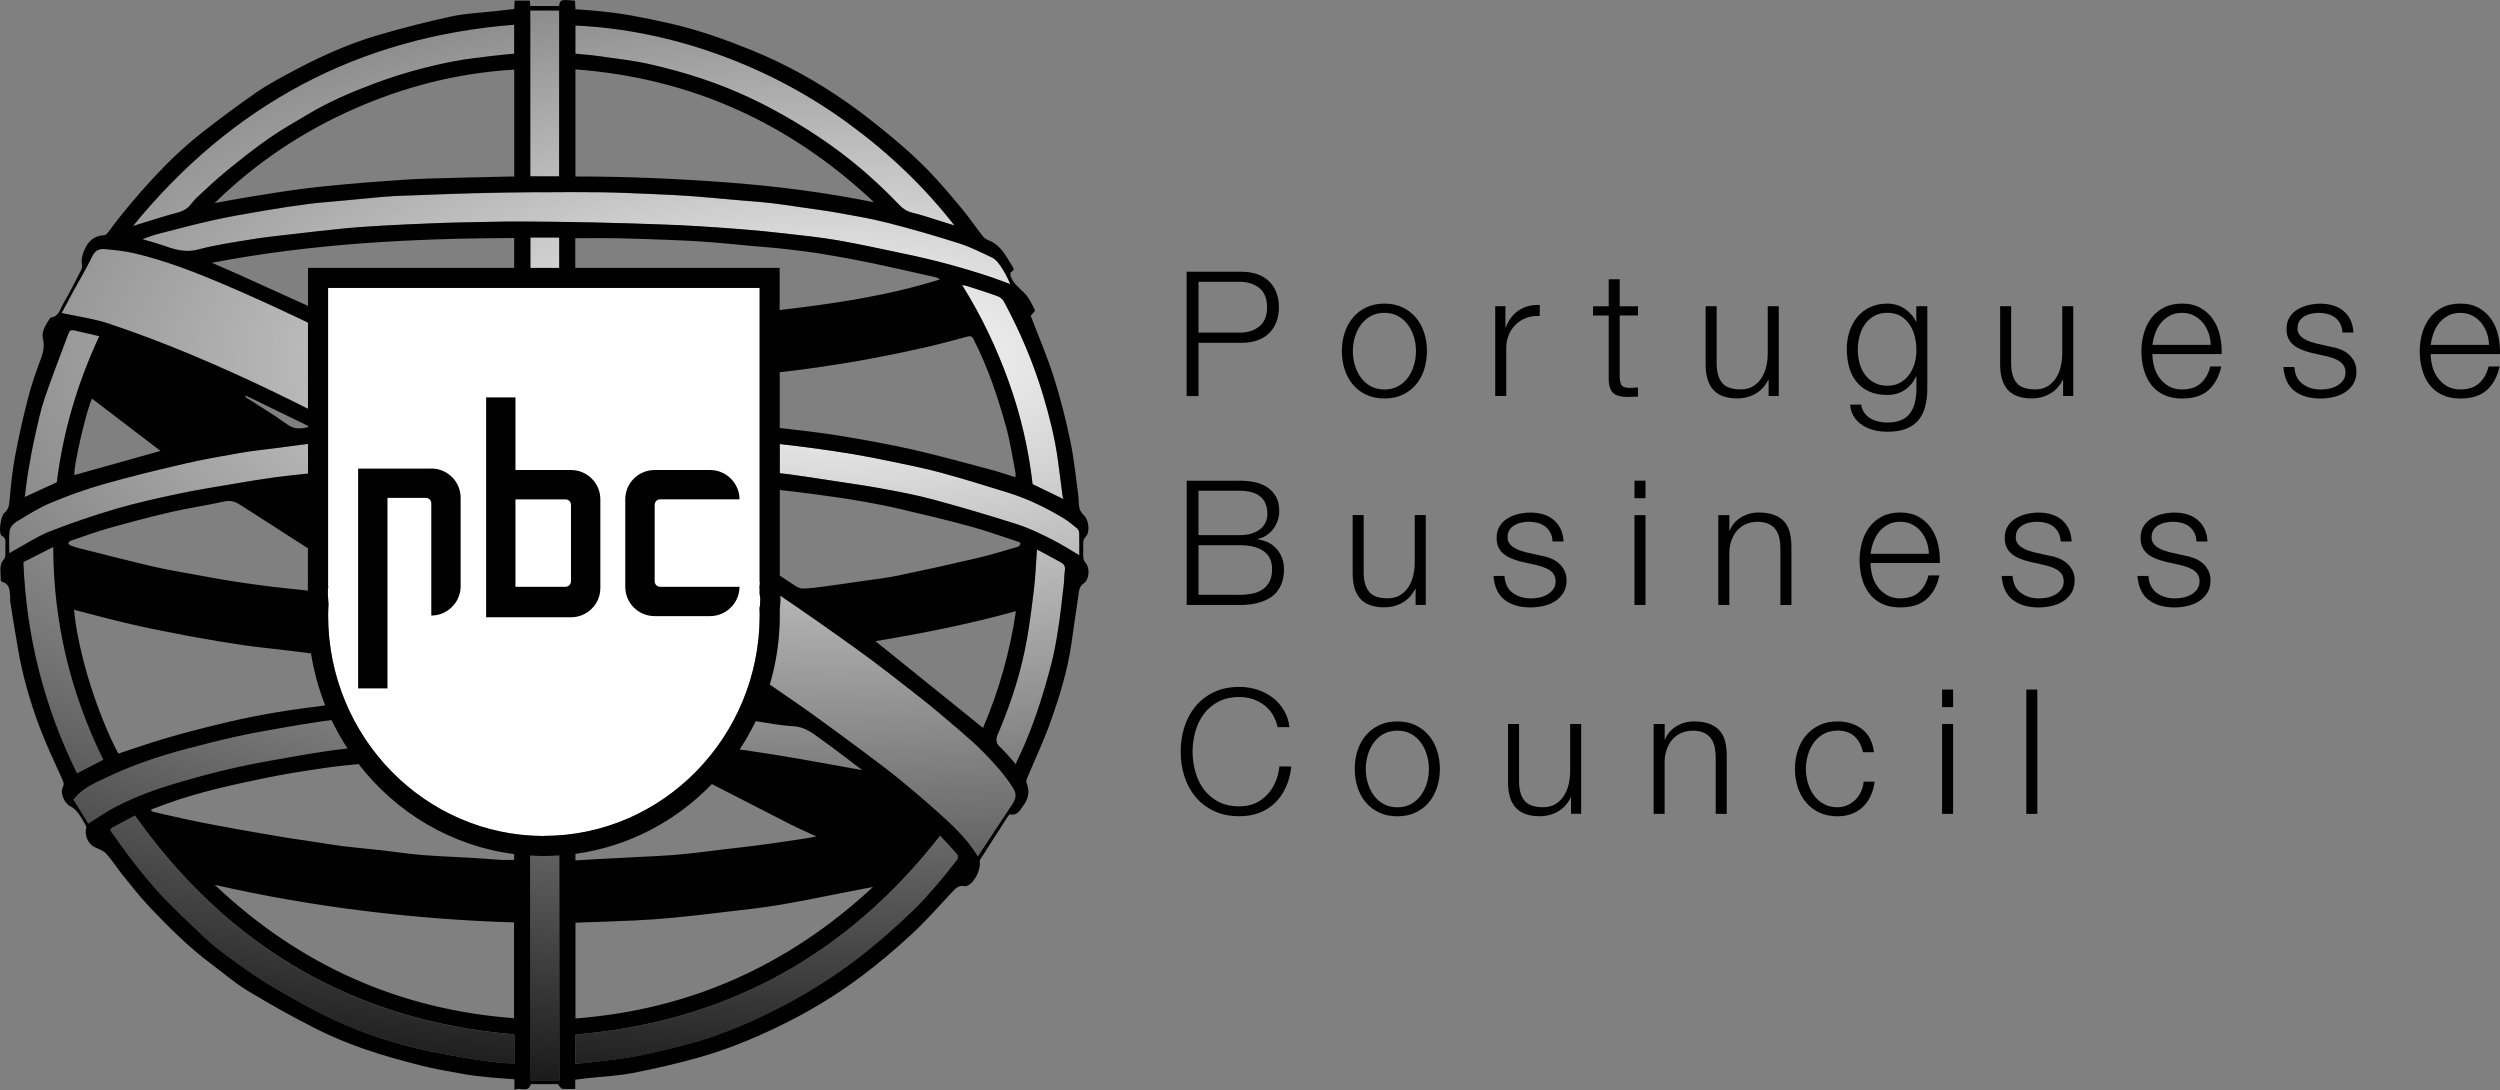 <?xml version="1.0" encoding="UTF-8"?>
<svg xmlns="http://www.w3.org/2000/svg" width="250" height="109" viewBox="0 0 250 109" fill="none">
  <rect x="0" y="0" width="250" height="109" fill="#808080" stroke="none"/>
  <path d="M124.194 27.176C124.752 27.176 125.26 27.256 125.712 27.412C126.164 27.567 126.556 27.803 126.883 28.109C127.21 28.415 127.461 28.791 127.632 29.233C127.808 29.674 127.893 30.171 127.893 30.728C127.893 31.285 127.808 31.786 127.632 32.223C127.456 32.664 127.21 33.041 126.883 33.347C126.556 33.653 126.169 33.889 125.712 34.044C125.26 34.2 124.752 34.28 124.194 34.28H119.852V39.608H118.666V27.176H124.194ZM123.933 33.266C124.757 33.266 125.425 33.056 125.938 32.639C126.451 32.223 126.707 31.586 126.707 30.723C126.707 29.86 126.451 29.228 125.938 28.806C125.425 28.39 124.757 28.179 123.933 28.179H119.852V33.261H123.933V33.266Z" fill="#010101"></path>
  <path d="M140.266 30.743C140.793 30.999 141.241 31.34 141.597 31.771C141.959 32.203 142.231 32.705 142.416 33.276C142.602 33.848 142.693 34.465 142.693 35.113C142.693 35.76 142.597 36.377 142.416 36.949C142.231 37.526 141.959 38.027 141.597 38.454C141.236 38.885 140.793 39.221 140.266 39.472C139.738 39.723 139.13 39.848 138.441 39.848C137.753 39.848 137.15 39.723 136.617 39.472C136.089 39.221 135.642 38.885 135.285 38.454C134.924 38.022 134.652 37.521 134.466 36.949C134.28 36.377 134.185 35.76 134.185 35.113C134.185 34.465 134.28 33.848 134.466 33.276C134.652 32.7 134.924 32.198 135.285 31.771C135.647 31.34 136.089 30.999 136.617 30.743C137.145 30.487 137.753 30.362 138.441 30.362C139.13 30.362 139.733 30.487 140.266 30.743ZM137.064 31.616C136.667 31.837 136.341 32.128 136.079 32.489C135.818 32.85 135.622 33.256 135.486 33.718C135.351 34.174 135.285 34.641 135.285 35.118C135.285 35.594 135.351 36.061 135.486 36.517C135.622 36.974 135.818 37.385 136.079 37.746C136.341 38.108 136.667 38.399 137.064 38.619C137.461 38.84 137.919 38.95 138.441 38.95C138.964 38.95 139.426 38.84 139.818 38.619C140.215 38.399 140.542 38.108 140.803 37.746C141.065 37.385 141.261 36.979 141.396 36.517C141.532 36.056 141.597 35.594 141.597 35.118C141.597 34.641 141.532 34.174 141.396 33.718C141.261 33.261 141.065 32.85 140.803 32.489C140.542 32.128 140.215 31.842 139.818 31.616C139.421 31.395 138.964 31.285 138.441 31.285C137.919 31.285 137.456 31.395 137.064 31.616Z" fill="#010101"></path>
  <path d="M150.543 30.622V32.73H150.578C150.859 31.997 151.291 31.435 151.874 31.039C152.457 30.643 153.161 30.462 153.975 30.497V31.596C153.472 31.571 153.02 31.641 152.613 31.797C152.206 31.952 151.854 32.178 151.558 32.469C151.261 32.76 151.03 33.106 150.869 33.502C150.708 33.904 150.623 34.34 150.623 34.817V39.603H149.522V30.617H150.533L150.543 30.622Z" fill="#010101"></path>
  <path d="M163.8 30.622V31.546H161.97V37.606C161.97 37.967 162.021 38.248 162.116 38.449C162.217 38.654 162.463 38.765 162.855 38.79C163.167 38.79 163.483 38.77 163.795 38.74V39.663C163.634 39.663 163.468 39.668 163.307 39.678C163.146 39.688 162.981 39.698 162.82 39.698C162.086 39.698 161.573 39.557 161.287 39.272C160.996 38.986 160.855 38.464 160.87 37.696V31.551H159.302V30.628H160.87V27.928H161.97V30.628H163.8V30.622Z" fill="#010101"></path>
  <path d="M176.861 39.603V37.982H176.826C176.534 38.584 176.112 39.046 175.559 39.367C175.006 39.688 174.393 39.843 173.72 39.843C173.152 39.843 172.665 39.763 172.263 39.608C171.861 39.452 171.534 39.226 171.288 38.935C171.041 38.644 170.855 38.293 170.74 37.872C170.624 37.45 170.564 36.979 170.564 36.447V30.617H171.665V36.467C171.69 37.28 171.876 37.897 172.232 38.313C172.589 38.73 173.202 38.94 174.072 38.94C174.549 38.94 174.956 38.84 175.293 38.634C175.63 38.434 175.911 38.163 176.132 37.827C176.353 37.49 176.514 37.104 176.62 36.668C176.725 36.231 176.775 35.79 176.775 35.333V30.617H177.876V39.603H176.861Z" fill="#010101"></path>
  <path d="M192.525 40.666C192.379 41.198 192.148 41.654 191.837 42.026C191.525 42.397 191.113 42.683 190.605 42.879C190.098 43.074 189.48 43.175 188.746 43.175C188.294 43.175 187.851 43.124 187.419 43.019C186.987 42.914 186.605 42.753 186.258 42.532C185.917 42.312 185.63 42.031 185.404 41.69C185.178 41.349 185.047 40.937 185.012 40.461H186.113C186.173 40.797 186.284 41.078 186.454 41.303C186.62 41.529 186.826 41.715 187.062 41.85C187.299 41.991 187.565 42.091 187.856 42.156C188.148 42.221 188.444 42.252 188.746 42.252C189.771 42.252 190.505 41.961 190.962 41.379C191.414 40.797 191.641 39.964 191.641 38.87V37.651H191.605C191.349 38.208 190.977 38.654 190.48 38.991C189.987 39.327 189.409 39.497 188.746 39.497C188.022 39.497 187.409 39.377 186.897 39.141C186.384 38.905 185.962 38.574 185.63 38.158C185.299 37.741 185.057 37.25 184.907 36.688C184.756 36.126 184.68 35.524 184.68 34.887C184.68 34.25 184.771 33.688 184.952 33.136C185.133 32.584 185.394 32.102 185.736 31.691C186.077 31.28 186.505 30.954 187.007 30.718C187.515 30.482 188.093 30.362 188.741 30.362C189.078 30.362 189.394 30.407 189.691 30.502C189.987 30.598 190.259 30.728 190.5 30.893C190.746 31.064 190.962 31.255 191.153 31.475C191.344 31.696 191.495 31.927 191.595 32.173H191.631V30.622H192.731V38.875C192.731 39.537 192.656 40.134 192.515 40.666H192.525ZM190.007 38.273C190.369 38.072 190.671 37.802 190.912 37.471C191.158 37.139 191.339 36.758 191.46 36.332C191.58 35.905 191.641 35.459 191.641 35.007C191.641 34.556 191.59 34.124 191.485 33.683C191.379 33.241 191.213 32.84 190.977 32.484C190.746 32.123 190.445 31.837 190.078 31.611C189.711 31.39 189.269 31.28 188.746 31.28C188.223 31.28 187.776 31.385 187.404 31.601C187.032 31.817 186.726 32.097 186.48 32.444C186.233 32.79 186.057 33.191 185.947 33.638C185.836 34.084 185.781 34.541 185.781 35.002C185.781 35.464 185.841 35.895 185.957 36.327C186.072 36.758 186.253 37.134 186.5 37.465C186.746 37.797 187.052 38.062 187.424 38.268C187.796 38.474 188.238 38.574 188.751 38.574C189.228 38.574 189.646 38.474 190.007 38.268V38.273Z" fill="#010101"></path>
  <path d="M206.31 39.603V37.982H206.275C205.983 38.584 205.561 39.046 205.008 39.367C204.456 39.688 203.842 39.843 203.169 39.843C202.601 39.843 202.114 39.763 201.712 39.608C201.31 39.452 200.983 39.226 200.737 38.935C200.49 38.644 200.305 38.293 200.189 37.872C200.073 37.45 200.013 36.979 200.013 36.447V30.617H201.114V36.467C201.139 37.28 201.325 37.897 201.681 38.313C202.038 38.73 202.651 38.94 203.521 38.94C203.998 38.94 204.405 38.84 204.742 38.634C205.079 38.434 205.36 38.163 205.581 37.827C205.802 37.49 205.963 37.104 206.069 36.668C206.174 36.231 206.224 35.79 206.224 35.333V30.617H207.325V39.603H206.31Z" fill="#010101"></path>
  <path d="M215.406 36.638C215.517 37.059 215.692 37.44 215.939 37.776C216.185 38.113 216.491 38.394 216.863 38.614C217.235 38.835 217.682 38.945 218.205 38.945C219.009 38.945 219.632 38.735 220.09 38.318C220.542 37.902 220.859 37.345 221.029 36.648H222.13C221.899 37.671 221.472 38.459 220.848 39.016C220.225 39.572 219.346 39.853 218.205 39.853C217.497 39.853 216.883 39.728 216.366 39.477C215.848 39.226 215.426 38.885 215.099 38.449C214.773 38.012 214.532 37.511 214.376 36.934C214.22 36.357 214.14 35.755 214.14 35.113C214.14 34.521 214.22 33.939 214.376 33.372C214.532 32.805 214.773 32.293 215.099 31.847C215.426 31.4 215.848 31.039 216.366 30.768C216.883 30.497 217.497 30.357 218.205 30.357C218.914 30.357 219.542 30.502 220.054 30.793C220.567 31.084 220.979 31.465 221.301 31.932C221.622 32.404 221.849 32.94 221.989 33.552C222.13 34.159 222.185 34.782 222.165 35.409H215.24C215.24 35.805 215.295 36.211 215.406 36.638ZM220.848 33.286C220.713 32.905 220.527 32.564 220.281 32.268C220.034 31.972 219.738 31.736 219.391 31.556C219.044 31.375 218.647 31.285 218.205 31.285C217.763 31.285 217.351 31.375 217.004 31.556C216.657 31.736 216.361 31.972 216.115 32.268C215.868 32.564 215.677 32.905 215.532 33.297C215.386 33.688 215.29 34.084 215.245 34.49H221.07C221.06 34.074 220.984 33.673 220.854 33.291L220.848 33.286Z" fill="#010101"></path>
  <path d="M234.02 32.373C233.895 32.123 233.719 31.917 233.508 31.756C233.296 31.596 233.045 31.475 232.769 31.4C232.492 31.325 232.196 31.285 231.879 31.285C231.633 31.285 231.387 31.31 231.141 31.365C230.889 31.415 230.663 31.506 230.452 31.626C230.241 31.746 230.075 31.907 229.945 32.102C229.819 32.298 229.754 32.544 229.754 32.835C229.754 33.081 229.814 33.286 229.934 33.452C230.055 33.623 230.211 33.763 230.397 33.878C230.583 33.994 230.784 34.089 231.005 34.164C231.226 34.24 231.427 34.3 231.613 34.345L233.08 34.676C233.392 34.721 233.704 34.807 234.015 34.927C234.322 35.047 234.598 35.208 234.834 35.409C235.07 35.604 235.266 35.85 235.417 36.141C235.568 36.432 235.643 36.773 235.643 37.169C235.643 37.656 235.533 38.072 235.312 38.414C235.091 38.755 234.809 39.036 234.467 39.251C234.126 39.467 233.739 39.618 233.307 39.713C232.874 39.808 232.452 39.853 232.035 39.853C230.975 39.853 230.12 39.603 229.462 39.106C228.804 38.604 228.432 37.807 228.336 36.703H229.437C229.482 37.445 229.754 38.007 230.246 38.383C230.739 38.76 231.352 38.95 232.085 38.95C232.352 38.95 232.628 38.92 232.915 38.865C233.201 38.805 233.462 38.71 233.709 38.569C233.955 38.429 234.151 38.253 234.312 38.037C234.467 37.822 234.548 37.561 234.548 37.245C234.548 36.979 234.493 36.753 234.382 36.572C234.271 36.392 234.121 36.241 233.94 36.121C233.754 36.001 233.543 35.895 233.302 35.815C233.065 35.735 232.824 35.664 232.578 35.604L231.166 35.293C230.804 35.203 230.472 35.093 230.171 34.972C229.869 34.852 229.603 34.701 229.377 34.521C229.151 34.34 228.975 34.119 228.844 33.858C228.713 33.597 228.653 33.276 228.653 32.89C228.653 32.439 228.754 32.047 228.96 31.726C229.161 31.4 229.427 31.139 229.754 30.944C230.08 30.748 230.442 30.602 230.844 30.507C231.246 30.417 231.643 30.367 232.04 30.367C232.492 30.367 232.915 30.427 233.307 30.542C233.694 30.658 234.04 30.838 234.337 31.084C234.633 31.33 234.869 31.631 235.045 31.987C235.221 32.348 235.317 32.77 235.342 33.256H234.241C234.231 32.92 234.161 32.629 234.03 32.378L234.02 32.373Z" fill="#010101"></path>
  <path d="M243.237 36.638C243.347 37.059 243.523 37.44 243.77 37.776C244.016 38.113 244.322 38.394 244.694 38.614C245.066 38.835 245.513 38.945 246.036 38.945C246.84 38.945 247.463 38.735 247.921 38.318C248.373 37.902 248.689 37.345 248.86 36.648H249.961C249.73 37.671 249.303 38.459 248.679 39.016C248.056 39.572 247.177 39.853 246.036 39.853C245.327 39.853 244.714 39.728 244.197 39.477C243.679 39.226 243.257 38.885 242.93 38.449C242.604 38.012 242.362 37.511 242.207 36.934C242.051 36.357 241.97 35.755 241.97 35.113C241.97 34.521 242.051 33.939 242.207 33.372C242.362 32.805 242.604 32.293 242.93 31.847C243.257 31.4 243.679 31.039 244.197 30.768C244.714 30.497 245.327 30.357 246.036 30.357C246.745 30.357 247.373 30.502 247.885 30.793C248.398 31.084 248.81 31.465 249.132 31.932C249.453 32.404 249.679 32.94 249.82 33.552C249.961 34.159 250.016 34.782 249.996 35.409H243.071C243.071 35.805 243.126 36.211 243.237 36.638ZM248.679 33.286C248.544 32.905 248.358 32.564 248.111 32.268C247.865 31.972 247.569 31.736 247.222 31.556C246.875 31.375 246.478 31.285 246.036 31.285C245.594 31.285 245.182 31.375 244.835 31.556C244.488 31.736 244.192 31.972 243.945 32.268C243.699 32.564 243.508 32.905 243.362 33.297C243.217 33.688 243.121 34.084 243.076 34.49H248.9C248.89 34.074 248.815 33.673 248.684 33.291L248.679 33.286Z" fill="#010101"></path>
  <path d="M123.933 48.066C124.456 48.066 124.958 48.116 125.441 48.211C125.923 48.312 126.345 48.477 126.712 48.718C127.079 48.954 127.37 49.27 127.591 49.656C127.813 50.043 127.923 50.529 127.923 51.111C127.923 51.437 127.873 51.753 127.767 52.059C127.662 52.365 127.516 52.646 127.325 52.897C127.134 53.148 126.908 53.359 126.647 53.534C126.385 53.71 126.094 53.83 125.767 53.901V53.936C126.571 54.041 127.21 54.367 127.687 54.919C128.164 55.471 128.401 56.153 128.401 56.966C128.401 57.161 128.385 57.387 128.35 57.638C128.315 57.889 128.245 58.145 128.139 58.406C128.034 58.666 127.883 58.927 127.687 59.178C127.491 59.434 127.225 59.655 126.893 59.85C126.561 60.041 126.154 60.197 125.672 60.322C125.189 60.442 124.611 60.503 123.938 60.503H118.671V48.071H123.938L123.933 48.066ZM123.933 53.514C124.41 53.514 124.822 53.459 125.169 53.349C125.516 53.238 125.807 53.088 126.039 52.897C126.27 52.706 126.446 52.481 126.561 52.225C126.677 51.969 126.737 51.698 126.737 51.407C126.737 49.852 125.802 49.074 123.928 49.074H119.847V53.514H123.933ZM123.933 59.484C124.375 59.484 124.792 59.444 125.189 59.369C125.586 59.294 125.933 59.158 126.235 58.957C126.536 58.762 126.777 58.496 126.948 58.165C127.124 57.834 127.21 57.417 127.21 56.921C127.21 56.118 126.928 55.521 126.365 55.12C125.802 54.718 124.988 54.518 123.933 54.518H119.852V59.479H123.933V59.484Z" fill="#010101"></path>
  <path d="M141.562 60.493V58.872H141.527C141.236 59.474 140.813 59.936 140.261 60.257C139.708 60.578 139.095 60.733 138.421 60.733C137.853 60.733 137.366 60.653 136.964 60.498C136.562 60.342 136.235 60.116 135.989 59.825C135.738 59.534 135.557 59.183 135.441 58.762C135.326 58.345 135.265 57.869 135.265 57.337V51.508H136.366V57.357C136.391 58.17 136.577 58.787 136.934 59.203C137.291 59.62 137.904 59.83 138.773 59.83C139.25 59.83 139.658 59.73 139.994 59.524C140.331 59.324 140.612 59.053 140.833 58.717C141.055 58.38 141.215 57.994 141.321 57.558C141.426 57.121 141.477 56.68 141.477 56.223V51.508H142.577V60.493H141.562Z" fill="#010101"></path>
  <path d="M155.025 53.263C154.9 53.013 154.724 52.807 154.513 52.646C154.297 52.486 154.05 52.365 153.774 52.29C153.493 52.215 153.196 52.175 152.884 52.175C152.638 52.175 152.392 52.2 152.146 52.255C151.894 52.305 151.668 52.395 151.457 52.516C151.246 52.636 151.08 52.797 150.95 52.992C150.824 53.188 150.759 53.434 150.759 53.725C150.759 53.971 150.819 54.176 150.945 54.342C151.065 54.513 151.221 54.653 151.407 54.768C151.593 54.884 151.799 54.979 152.015 55.054C152.236 55.13 152.437 55.19 152.623 55.235L154.091 55.566C154.402 55.611 154.714 55.697 155.025 55.817C155.332 55.937 155.608 56.098 155.844 56.298C156.081 56.494 156.277 56.74 156.427 57.031C156.578 57.322 156.654 57.663 156.654 58.059C156.654 58.546 156.543 58.962 156.322 59.304C156.101 59.645 155.819 59.926 155.478 60.141C155.136 60.357 154.749 60.508 154.317 60.603C153.885 60.698 153.462 60.743 153.045 60.743C151.985 60.743 151.131 60.493 150.472 59.996C149.814 59.494 149.442 58.697 149.347 57.593H150.447C150.492 58.335 150.764 58.897 151.256 59.273C151.749 59.65 152.362 59.84 153.096 59.84C153.362 59.84 153.638 59.81 153.925 59.755C154.211 59.695 154.473 59.6 154.719 59.459C154.965 59.319 155.161 59.143 155.322 58.927C155.478 58.712 155.558 58.451 155.558 58.135C155.558 57.869 155.503 57.643 155.392 57.462C155.282 57.282 155.136 57.131 154.95 57.011C154.764 56.891 154.553 56.785 154.312 56.705C154.075 56.625 153.834 56.554 153.588 56.494L152.176 56.183C151.814 56.093 151.482 55.983 151.181 55.862C150.879 55.742 150.613 55.591 150.387 55.41C150.161 55.23 149.985 55.009 149.854 54.748C149.729 54.487 149.663 54.166 149.663 53.78C149.663 53.329 149.764 52.937 149.97 52.616C150.171 52.29 150.437 52.029 150.764 51.834C151.09 51.638 151.452 51.492 151.854 51.397C152.256 51.307 152.653 51.257 153.05 51.257C153.503 51.257 153.925 51.317 154.317 51.432C154.709 51.548 155.05 51.728 155.347 51.974C155.643 52.22 155.88 52.521 156.056 52.877C156.231 53.233 156.327 53.66 156.352 54.146H155.251C155.241 53.81 155.171 53.519 155.04 53.268L155.025 53.263Z" fill="#010101"></path>
  <path d="M164.549 48.066V49.822H163.448V48.066H164.549ZM164.549 51.513V60.498H163.448V51.513H164.549Z" fill="#010101"></path>
  <path d="M172.936 51.513V53.063H172.971C173.182 52.516 173.554 52.079 174.087 51.748C174.619 51.417 175.207 51.252 175.846 51.252C176.484 51.252 177.002 51.332 177.424 51.497C177.846 51.658 178.188 51.889 178.444 52.185C178.7 52.481 178.881 52.842 178.987 53.273C179.092 53.705 179.142 54.187 179.142 54.718V60.498H178.042V54.894C178.042 54.513 178.007 54.156 177.936 53.825C177.866 53.494 177.745 53.208 177.569 52.962C177.394 52.717 177.157 52.526 176.861 52.39C176.564 52.25 176.197 52.18 175.755 52.18C175.313 52.18 174.921 52.26 174.579 52.416C174.238 52.571 173.946 52.787 173.705 53.058C173.469 53.329 173.283 53.655 173.147 54.031C173.011 54.407 172.941 54.819 172.931 55.26V60.498H171.83V51.513H172.936Z" fill="#010101"></path>
  <path d="M187.223 57.528C187.334 57.949 187.51 58.33 187.756 58.666C188.002 59.003 188.309 59.283 188.681 59.504C189.053 59.725 189.5 59.835 190.022 59.835C190.827 59.835 191.45 59.625 191.907 59.208C192.359 58.792 192.676 58.235 192.847 57.538H193.947C193.716 58.561 193.289 59.349 192.666 59.906C192.043 60.462 191.163 60.743 190.022 60.743C189.314 60.743 188.701 60.618 188.183 60.367C187.666 60.116 187.243 59.775 186.917 59.339C186.59 58.902 186.349 58.401 186.193 57.824C186.037 57.247 185.957 56.645 185.957 56.002C185.957 55.411 186.037 54.829 186.193 54.262C186.349 53.695 186.59 53.183 186.917 52.737C187.243 52.29 187.666 51.929 188.183 51.658C188.701 51.387 189.314 51.247 190.022 51.247C190.731 51.247 191.359 51.392 191.872 51.683C192.384 51.974 192.796 52.355 193.118 52.822C193.44 53.294 193.666 53.83 193.807 54.442C193.947 55.049 194.003 55.671 193.982 56.298H187.057C187.057 56.695 187.113 57.101 187.223 57.528ZM192.666 54.176C192.53 53.795 192.344 53.454 192.098 53.158C191.852 52.862 191.555 52.626 191.208 52.446C190.862 52.265 190.465 52.175 190.022 52.175C189.58 52.175 189.168 52.265 188.821 52.446C188.475 52.626 188.178 52.862 187.932 53.158C187.686 53.454 187.495 53.795 187.349 54.187C187.203 54.578 187.108 54.974 187.062 55.38H192.887C192.877 54.964 192.802 54.563 192.671 54.181L192.666 54.176Z" fill="#010101"></path>
  <path d="M205.843 53.263C205.717 53.013 205.541 52.807 205.33 52.646C205.119 52.486 204.868 52.365 204.591 52.29C204.315 52.215 204.018 52.175 203.702 52.175C203.455 52.175 203.209 52.2 202.963 52.255C202.712 52.305 202.486 52.395 202.274 52.516C202.063 52.636 201.898 52.797 201.767 52.992C201.641 53.188 201.576 53.434 201.576 53.725C201.576 53.971 201.636 54.176 201.757 54.342C201.877 54.513 202.033 54.653 202.219 54.768C202.405 54.884 202.606 54.979 202.827 55.054C203.048 55.13 203.249 55.19 203.435 55.235L204.903 55.566C205.214 55.611 205.526 55.697 205.838 55.817C206.144 55.937 206.42 56.098 206.657 56.298C206.893 56.494 207.089 56.74 207.24 57.031C207.39 57.322 207.466 57.663 207.466 58.059C207.466 58.546 207.355 58.962 207.134 59.304C206.913 59.645 206.632 59.926 206.29 60.141C205.948 60.357 205.561 60.508 205.129 60.603C204.697 60.698 204.275 60.743 203.857 60.743C202.797 60.743 201.943 60.493 201.284 59.996C200.626 59.494 200.254 58.697 200.159 57.593H201.259C201.305 58.335 201.576 58.897 202.068 59.273C202.561 59.65 203.174 59.84 203.908 59.84C204.174 59.84 204.45 59.81 204.737 59.755C205.023 59.695 205.285 59.6 205.531 59.459C205.777 59.319 205.973 59.143 206.134 58.927C206.29 58.712 206.37 58.451 206.37 58.135C206.37 57.869 206.315 57.643 206.204 57.462C206.094 57.282 205.943 57.131 205.762 57.011C205.576 56.891 205.365 56.785 205.124 56.705C204.888 56.625 204.646 56.554 204.4 56.494L202.988 56.183C202.626 56.093 202.295 55.983 201.993 55.862C201.692 55.742 201.425 55.591 201.199 55.41C200.973 55.23 200.797 55.009 200.666 54.748C200.536 54.487 200.475 54.166 200.475 53.78C200.475 53.329 200.576 52.937 200.782 52.616C200.983 52.29 201.249 52.029 201.576 51.834C201.903 51.638 202.264 51.492 202.666 51.397C203.068 51.307 203.466 51.257 203.863 51.257C204.315 51.257 204.737 51.317 205.129 51.432C205.516 51.548 205.863 51.728 206.159 51.974C206.456 52.22 206.692 52.521 206.868 52.877C207.044 53.238 207.139 53.66 207.164 54.146H206.064C206.054 53.81 205.983 53.519 205.853 53.268L205.843 53.263Z" fill="#010101"></path>
  <path d="M219.426 53.263C219.301 53.013 219.125 52.807 218.914 52.646C218.703 52.486 218.451 52.365 218.175 52.29C217.899 52.215 217.602 52.175 217.285 52.175C217.039 52.175 216.793 52.2 216.547 52.255C216.295 52.305 216.069 52.395 215.858 52.516C215.647 52.636 215.481 52.797 215.351 52.992C215.225 53.188 215.16 53.434 215.16 53.725C215.16 53.971 215.22 54.176 215.341 54.342C215.461 54.513 215.617 54.653 215.803 54.768C215.989 54.884 216.19 54.979 216.411 55.054C216.632 55.13 216.833 55.19 217.019 55.235L218.487 55.566C218.798 55.611 219.11 55.697 219.421 55.817C219.728 55.937 220.004 56.098 220.24 56.298C220.477 56.494 220.673 56.74 220.823 57.031C220.974 57.322 221.049 57.663 221.049 58.059C221.049 58.546 220.939 58.962 220.718 59.304C220.497 59.645 220.215 59.926 219.874 60.141C219.532 60.357 219.145 60.508 218.713 60.603C218.28 60.698 217.858 60.743 217.441 60.743C216.381 60.743 215.527 60.493 214.868 59.996C214.21 59.494 213.838 58.697 213.743 57.593H214.843C214.888 58.335 215.16 58.897 215.652 59.273C216.145 59.65 216.758 59.84 217.492 59.84C217.758 59.84 218.034 59.81 218.321 59.755C218.607 59.695 218.868 59.6 219.115 59.459C219.361 59.319 219.557 59.143 219.718 58.927C219.874 58.712 219.954 58.451 219.954 58.135C219.954 57.869 219.899 57.643 219.788 57.462C219.678 57.282 219.527 57.131 219.346 57.011C219.16 56.891 218.949 56.785 218.708 56.705C218.471 56.625 218.23 56.554 217.984 56.494L216.572 56.183C216.21 56.093 215.878 55.983 215.577 55.862C215.275 55.742 215.009 55.591 214.783 55.41C214.557 55.23 214.381 55.009 214.25 54.748C214.119 54.487 214.059 54.166 214.059 53.78C214.059 53.329 214.16 52.937 214.366 52.616C214.567 52.29 214.833 52.029 215.16 51.834C215.486 51.638 215.848 51.492 216.25 51.397C216.652 51.307 217.049 51.257 217.446 51.257C217.899 51.257 218.321 51.317 218.713 51.432C219.1 51.548 219.446 51.728 219.743 51.974C220.039 52.22 220.276 52.521 220.451 52.877C220.627 53.238 220.723 53.66 220.748 54.146H219.647C219.637 53.81 219.567 53.519 219.436 53.268L219.426 53.263Z" fill="#010101"></path>
  <path d="M127.255 71.434C127.019 71.058 126.727 70.742 126.38 70.486C126.039 70.23 125.662 70.034 125.25 69.904C124.837 69.769 124.405 69.703 123.953 69.703C123.129 69.703 122.42 69.859 121.827 70.175C121.234 70.486 120.747 70.902 120.37 71.419C119.993 71.936 119.712 72.518 119.531 73.17C119.35 73.817 119.259 74.484 119.259 75.172C119.259 75.859 119.35 76.511 119.531 77.163C119.712 77.821 119.988 78.408 120.37 78.919C120.747 79.436 121.234 79.852 121.827 80.163C122.42 80.475 123.129 80.635 123.953 80.635C124.536 80.635 125.059 80.53 125.521 80.324C125.983 80.113 126.385 79.832 126.722 79.471C127.059 79.11 127.33 78.694 127.541 78.207C127.752 77.725 127.883 77.204 127.943 76.647H129.129C129.049 77.414 128.868 78.102 128.586 78.719C128.31 79.336 127.948 79.857 127.506 80.284C127.064 80.715 126.546 81.046 125.943 81.277C125.345 81.508 124.677 81.623 123.948 81.623C122.973 81.623 122.114 81.448 121.375 81.091C120.636 80.735 120.023 80.264 119.536 79.672C119.048 79.08 118.681 78.397 118.435 77.62C118.189 76.842 118.068 76.025 118.068 75.167C118.068 74.309 118.189 73.491 118.435 72.713C118.681 71.936 119.043 71.249 119.536 70.652C120.028 70.055 120.636 69.578 121.375 69.222C122.114 68.866 122.973 68.69 123.948 68.69C124.541 68.69 125.119 68.775 125.682 68.951C126.245 69.126 126.757 69.382 127.215 69.724C127.672 70.065 128.059 70.486 128.365 70.988C128.672 71.489 128.868 72.061 128.948 72.713H127.762C127.657 72.237 127.486 71.811 127.25 71.434H127.255Z" fill="#010101"></path>
  <path d="M141.557 72.523C142.085 72.779 142.532 73.12 142.889 73.551C143.251 73.983 143.522 74.484 143.708 75.056C143.894 75.628 143.989 76.245 143.989 76.892C143.989 77.54 143.894 78.157 143.708 78.729C143.522 79.306 143.251 79.807 142.889 80.234C142.527 80.66 142.085 81.001 141.557 81.252C141.029 81.503 140.421 81.628 139.733 81.628C139.044 81.628 138.441 81.503 137.909 81.252C137.381 81.001 136.934 80.665 136.572 80.234C136.21 79.802 135.939 79.3 135.753 78.729C135.567 78.157 135.476 77.54 135.476 76.892C135.476 76.245 135.567 75.628 135.753 75.056C135.939 74.479 136.21 73.978 136.572 73.551C136.934 73.12 137.376 72.779 137.909 72.523C138.436 72.267 139.044 72.142 139.733 72.142C140.421 72.142 141.024 72.267 141.557 72.523ZM138.356 73.396C137.959 73.617 137.632 73.907 137.371 74.269C137.11 74.63 136.914 75.036 136.778 75.498C136.642 75.954 136.577 76.421 136.577 76.897C136.577 77.374 136.642 77.841 136.778 78.297C136.914 78.754 137.11 79.165 137.371 79.526C137.632 79.888 137.959 80.178 138.356 80.399C138.753 80.62 139.21 80.73 139.733 80.73C140.256 80.73 140.713 80.62 141.11 80.399C141.507 80.178 141.834 79.888 142.095 79.526C142.356 79.165 142.552 78.759 142.688 78.297C142.824 77.841 142.889 77.374 142.889 76.897C142.889 76.421 142.824 75.954 142.688 75.498C142.552 75.041 142.356 74.63 142.095 74.269C141.834 73.907 141.507 73.621 141.11 73.396C140.713 73.175 140.256 73.065 139.733 73.065C139.21 73.065 138.748 73.175 138.356 73.396Z" fill="#010101"></path>
  <path d="M157.101 81.382V79.762H157.066C156.774 80.364 156.352 80.826 155.799 81.147C155.246 81.468 154.633 81.623 153.96 81.623C153.392 81.623 152.905 81.543 152.503 81.388C152.1 81.232 151.774 81.006 151.528 80.715C151.276 80.424 151.095 80.073 150.98 79.652C150.864 79.235 150.804 78.759 150.804 78.227V72.397H151.905V78.247C151.93 79.06 152.116 79.677 152.472 80.093C152.829 80.51 153.442 80.72 154.312 80.72C154.789 80.72 155.196 80.62 155.533 80.414C155.87 80.214 156.151 79.943 156.372 79.607C156.593 79.27 156.754 78.884 156.86 78.448C156.965 78.011 157.015 77.57 157.015 77.113V72.397H158.116V81.382H157.101Z" fill="#010101"></path>
  <path d="M166.468 72.403V73.953H166.503C166.714 73.406 167.086 72.969 167.619 72.638C168.152 72.307 168.74 72.142 169.378 72.142C170.016 72.142 170.529 72.222 170.956 72.387C171.383 72.553 171.72 72.779 171.976 73.075C172.232 73.371 172.413 73.732 172.519 74.163C172.624 74.595 172.675 75.076 172.675 75.608V81.388H171.574V75.784C171.574 75.403 171.539 75.046 171.469 74.715C171.398 74.384 171.278 74.098 171.102 73.852C170.926 73.606 170.69 73.416 170.393 73.28C170.097 73.14 169.73 73.07 169.287 73.07C168.845 73.07 168.453 73.15 168.112 73.305C167.77 73.461 167.478 73.677 167.237 73.948C167.001 74.219 166.815 74.545 166.679 74.921C166.544 75.297 166.473 75.709 166.463 76.15V81.388H165.363V72.403H166.468Z" fill="#010101"></path>
  <path d="M185.454 73.637C185.047 73.255 184.479 73.06 183.746 73.06C183.223 73.06 182.761 73.17 182.369 73.391C181.972 73.612 181.645 73.903 181.384 74.264C181.122 74.625 180.926 75.031 180.791 75.493C180.655 75.949 180.59 76.416 180.59 76.892C180.59 77.369 180.655 77.836 180.791 78.292C180.926 78.749 181.122 79.16 181.384 79.521C181.645 79.882 181.972 80.174 182.369 80.394C182.766 80.615 183.223 80.725 183.746 80.725C184.082 80.725 184.404 80.66 184.706 80.535C185.007 80.409 185.273 80.229 185.51 80.003C185.746 79.777 185.932 79.506 186.088 79.195C186.238 78.884 186.334 78.538 186.364 78.167H187.465C187.314 79.255 186.912 80.108 186.263 80.715C185.61 81.322 184.776 81.628 183.751 81.628C183.062 81.628 182.459 81.503 181.926 81.252C181.399 81.001 180.952 80.665 180.595 80.234C180.233 79.802 179.962 79.3 179.776 78.729C179.59 78.157 179.494 77.54 179.494 76.892C179.494 76.245 179.59 75.628 179.776 75.056C179.962 74.479 180.233 73.978 180.595 73.551C180.957 73.12 181.399 72.779 181.926 72.523C182.454 72.267 183.062 72.142 183.751 72.142C184.716 72.142 185.53 72.397 186.203 72.909C186.871 73.421 187.269 74.193 187.399 75.222H186.299C186.148 74.55 185.866 74.023 185.459 73.637H185.454Z" fill="#010101"></path>
  <path d="M195.309 68.956V70.712H194.209V68.956H195.309ZM195.309 72.403V81.388H194.209V72.403H195.309Z" fill="#010101"></path>
  <path d="M203.732 68.956V81.388H202.631V68.956H203.732Z" fill="#010101"></path>
  <path d="M76.031 59.951C76.025 59.8 76.005 59.65 75.98 59.504L75.955 59.384V59.264C75.965 59.123 75.97 58.983 75.96 58.842L75.945 58.702L75.985 58.36C75.985 58.36 75.985 58.33 75.975 58.265L75.965 58.11V28.796H32.812V58.355C32.802 58.395 32.797 58.441 32.802 58.481L32.822 58.661L32.812 58.767C32.772 59.168 32.776 59.539 32.817 59.931L32.827 60.006V60.081C32.822 60.131 32.827 60.187 32.837 60.262L32.852 60.362V60.462C32.827 60.829 32.812 61.19 32.812 61.536C32.812 73.702 42.491 83.6 54.391 83.6C66.291 83.6 75.965 73.702 75.965 61.536C75.965 61.38 75.96 61.225 75.955 61.069L75.945 60.814L75.97 60.703C75.995 60.583 76.005 60.477 76 60.382V60.297L76.01 60.212C76.025 60.116 76.031 60.036 76.025 59.966L76.031 59.951Z" fill="white"></path>
  <path d="M9.222 25.636C8.685 26.78 8.021 27.868 7.413 28.982C6.981 29.78 6.559 30.587 6.182 31.295C7.795 31.651 9.413 31.862 10.936 32.373C13.675 33.291 16.389 34.32 19.057 35.434C21.952 36.643 24.816 37.942 27.64 39.312C28.701 39.823 29.756 40.35 30.806 40.877V32.258C30.601 32.158 30.399 32.057 30.193 31.962C27.691 30.778 25.173 29.619 22.63 28.53C19.635 27.251 16.6 26.062 13.418 25.315C12.454 25.089 11.454 24.999 10.464 24.903C9.916 24.853 9.509 25.039 9.232 25.631L9.222 25.636ZM55.924 26.79V23.744H53.039V26.79H55.924ZM51.416 2.473C35.817 3.692 23.203 10.46 13.283 22.601C14.806 22.134 16.183 21.673 17.585 21.301C18.152 21.151 18.645 20.96 19.017 20.499C19.228 20.238 19.439 19.962 19.685 19.736C20.65 18.853 21.6 17.945 22.61 17.117C24.002 15.979 25.414 14.855 26.887 13.826C28.158 12.938 29.52 12.181 30.857 11.383C32.942 10.139 35.169 9.196 37.44 8.343C40.038 7.37 42.707 6.637 45.425 6.115C46.606 5.89 47.808 5.759 49.004 5.609C49.798 5.508 50.602 5.443 51.406 5.363V2.468L51.416 2.473ZM82.247 74.028C81.377 73.411 80.599 72.704 79.377 72.628C78.101 72.553 76.84 72.317 75.573 72.112C75.558 72.142 75.543 72.167 75.528 72.197C75.337 72.588 75.136 72.969 74.93 73.346C74.85 73.496 74.764 73.642 74.679 73.792C74.483 74.128 74.282 74.459 74.076 74.78C74.04 74.836 74.005 74.901 73.97 74.956C74.191 74.981 74.407 75.006 74.628 75.036C76.438 75.297 78.237 75.598 80.041 75.904C82.101 76.26 84.162 76.642 86.237 77.013C84.895 76.004 83.599 74.981 82.257 74.028H82.247ZM64.984 6.427C68.452 7.214 71.829 8.293 75.05 9.818C77.433 10.947 79.704 12.256 81.9 13.721C84.845 15.682 87.514 17.965 89.946 20.519C90.318 20.91 90.725 21.156 91.242 21.276C91.695 21.382 92.137 21.517 92.579 21.652C93.504 21.939 94.424 22.235 95.449 22.555C92.338 18.572 88.78 15.216 84.775 12.301C80.795 9.401 76.478 7.124 71.859 5.458C67.246 3.793 62.477 2.784 57.532 2.559V5.373C58.356 5.458 59.13 5.508 59.894 5.619C61.592 5.865 63.311 6.045 64.98 6.427H64.984ZM47.566 19.325C45.747 19.37 43.928 19.45 42.109 19.515C41.214 19.55 40.32 19.576 39.43 19.616C38.963 19.636 38.495 19.676 38.028 19.721C36.661 19.846 35.299 19.977 33.932 20.107C32.872 20.208 31.812 20.278 30.756 20.418C29.274 20.614 27.796 20.84 26.329 21.091C24.655 21.377 22.982 21.663 21.323 22.029C19.424 22.45 17.539 22.957 15.655 23.444C15.197 23.564 14.76 23.75 14.248 23.93C15.097 24.191 15.871 24.397 16.625 24.663C17.67 25.034 18.665 25.265 19.831 24.959C21.605 24.487 23.439 24.226 25.259 23.93C26.575 23.714 27.907 23.584 29.234 23.428C30.977 23.228 32.721 23.017 34.465 22.852C35.852 22.721 37.239 22.636 38.631 22.555C40.073 22.475 41.516 22.41 42.958 22.355C44.029 22.31 45.104 22.28 46.174 22.255C48.114 22.214 50.049 22.159 51.989 22.164C54.466 22.164 56.944 22.209 59.421 22.259C61.648 22.305 63.874 22.38 66.1 22.455C67.412 22.5 68.728 22.566 70.04 22.646C71.447 22.731 72.849 22.826 74.251 22.947C75.603 23.057 76.95 23.183 78.297 23.338C80.121 23.549 81.95 23.73 83.754 24.041C85.991 24.427 88.207 24.933 90.433 25.39C93.393 26.002 96.308 26.78 99.173 27.748C99.796 27.959 100.409 28.199 101.027 28.43C100.751 27.758 100.424 27.151 100.037 26.589C99.821 26.273 99.544 25.932 99.218 25.776C98.122 25.25 97.022 24.698 95.866 24.331C93.509 23.584 91.122 22.897 88.725 22.28C87.086 21.858 85.408 21.587 83.74 21.281C82.649 21.081 81.548 20.94 80.448 20.785C79.317 20.619 78.191 20.438 77.056 20.313C75.9 20.183 74.739 20.107 73.583 20.007C72.121 19.882 70.658 19.731 69.196 19.626C68 19.535 66.804 19.48 65.603 19.43C63.804 19.355 61.999 19.27 60.195 19.239C58.105 19.204 56.014 19.219 53.919 19.239C51.798 19.255 49.677 19.285 47.561 19.34L47.566 19.325ZM99.771 29.619C98.751 29.248 97.715 28.927 96.68 28.591C96.554 28.551 96.419 28.536 96.198 28.495C98.142 31.596 99.65 34.786 100.851 38.118C102.057 41.459 102.856 44.895 103.253 48.412C104.273 48.904 105.299 49.4 106.354 49.912C106.314 49.797 106.269 49.712 106.258 49.621C106.093 48.367 105.942 47.108 105.766 45.853C105.459 43.696 104.932 41.589 104.304 39.507C103.329 36.266 102.012 33.161 100.404 30.181C100.273 29.94 100.017 29.704 99.766 29.614L99.771 29.619ZM58.1 23.825H58.135C58.25 23.825 58.361 23.825 58.477 23.825C58.351 23.825 58.225 23.825 58.105 23.825H58.1ZM3.488 43.646C3.227 44.83 3.011 46.024 2.81 47.218C2.669 48.036 2.589 48.869 2.483 49.696C3.589 49.19 4.654 48.698 5.679 48.227C6.318 43.129 7.745 38.288 9.931 33.618C9.056 33.417 8.222 33.221 7.383 33.031C7.122 32.97 6.951 33.071 6.855 33.332C6.051 35.504 5.202 37.651 4.458 39.843C4.041 41.078 3.775 42.367 3.488 43.646ZM55.929 108.087V85.552C55.421 85.587 54.908 85.607 54.391 85.607C53.924 85.607 53.456 85.587 52.994 85.561H53.004C53.004 92.866 53.004 100.17 53.004 107.48V108.092H55.924L55.929 108.087ZM94.022 83.57C84.73 95.505 72.628 102.192 57.557 103.456V106.386C58.346 106.306 59.105 106.246 59.854 106.15C61.13 105.99 62.411 105.859 63.673 105.619C65.16 105.333 66.633 104.946 68.105 104.59C70.628 103.973 73.065 103.08 75.417 102.007C78.955 100.386 82.322 98.46 85.443 96.107C87.499 94.557 89.413 92.866 91.273 91.1C92.092 90.323 92.841 89.46 93.584 88.607C94.333 87.744 95.042 86.851 95.745 85.953C95.831 85.847 95.836 85.556 95.755 85.461C95.187 84.804 94.584 84.177 94.032 83.575L94.022 83.57ZM106.158 56.283C105.349 55.827 104.525 55.395 103.69 54.949C103.595 56.298 103.545 57.563 103.404 58.812C103.218 60.452 102.997 62.088 102.726 63.713C102.178 66.939 101.193 70.045 99.931 73.065C99.695 73.626 99.374 74.138 99.992 74.7C100.555 75.217 101.032 75.829 101.58 76.431C101.625 76.3 101.64 76.215 101.68 76.135C102.912 73.626 103.831 71.003 104.6 68.324C104.876 67.356 105.153 66.387 105.364 65.404C105.585 64.376 105.751 63.332 105.907 62.289C106.047 61.35 106.148 60.407 106.253 59.469C106.329 58.832 106.429 58.19 106.429 57.548C106.429 57.121 106.696 56.59 106.153 56.283H106.158ZM107.917 53.303C107.917 53.148 107.826 52.947 107.711 52.847C107.279 52.486 106.846 52.12 106.369 51.834C104.625 50.775 102.791 49.887 100.841 49.275C98.585 48.568 96.323 47.875 94.042 47.253C92.423 46.812 90.77 46.486 89.127 46.145C87.78 45.864 86.428 45.603 85.071 45.372C83.724 45.146 82.368 44.961 81.016 44.775C80.171 44.66 79.322 44.564 78.473 44.464C78.307 44.444 78.141 44.424 77.975 44.404V47.324C78.282 47.359 78.588 47.389 78.895 47.429C80.408 47.635 81.915 47.865 83.423 48.101C85.086 48.357 86.76 48.588 88.413 48.899C90.092 49.215 91.775 49.536 93.424 49.982C96.213 50.74 98.982 51.553 101.731 52.436C102.896 52.807 104.012 53.359 105.113 53.906C106.078 54.387 106.987 54.979 107.922 55.521C107.922 54.798 107.932 54.051 107.912 53.298L107.917 53.303ZM101.002 81.443C101.092 81.458 101.178 81.468 101.253 81.463C101.178 81.463 101.097 81.463 101.007 81.443H101.002ZM96.243 88.597C96.308 88.597 96.373 88.607 96.444 88.622C96.474 88.627 96.504 88.627 96.539 88.622C96.514 88.622 96.489 88.622 96.469 88.622C96.388 88.607 96.318 88.597 96.248 88.597H96.243ZM98.484 75.367C97.72 74.575 96.891 73.842 96.057 73.125C94.69 71.951 93.318 70.782 91.901 69.668C89.83 68.043 87.76 66.417 85.624 64.882C83.106 63.076 80.568 61.295 78.005 59.554C77.995 59.449 77.99 59.339 77.97 59.233C78.01 59.449 78.031 59.67 78.036 59.891C78.041 60.056 78.036 60.227 78.01 60.402C78.01 60.588 77.995 60.773 77.96 60.969V60.999C77.965 61.18 77.97 61.355 77.97 61.531C77.97 61.857 77.96 62.183 77.95 62.504C77.95 62.625 77.935 62.745 77.93 62.861C77.92 63.061 77.91 63.262 77.89 63.458C77.88 63.608 77.865 63.754 77.85 63.899C77.835 64.064 77.814 64.23 77.799 64.391C77.779 64.556 77.759 64.722 77.734 64.882C77.714 65.023 77.694 65.163 77.674 65.299C77.644 65.479 77.618 65.66 77.583 65.835C77.563 65.946 77.543 66.056 77.518 66.167C77.478 66.367 77.443 66.568 77.397 66.764C77.387 66.804 77.377 66.849 77.367 66.889C77.252 67.396 77.126 67.897 76.98 68.389C76.975 68.409 76.97 68.424 76.965 68.444C77.799 69.016 78.634 69.593 79.463 70.165C81.016 71.239 82.538 72.357 84.066 73.476C85.619 74.615 87.167 75.764 88.695 76.933C89.624 77.645 90.524 78.403 91.423 79.155C92.192 79.797 92.941 80.459 93.69 81.122C95.213 82.476 96.705 83.856 97.77 85.627C98.896 83.916 100.002 82.195 101.153 80.505C101.53 79.948 101.71 79.476 101.313 78.824C100.524 77.53 99.509 76.431 98.474 75.352L98.484 75.367ZM11.524 80.715C13.484 79.687 15.554 78.934 17.68 78.307C20.715 77.409 23.781 76.647 26.902 76.1C28.796 75.769 30.686 75.418 32.586 75.137C33.304 75.031 34.028 74.941 34.752 74.856C34.5 74.474 34.269 74.078 34.038 73.682C34.023 73.652 34.003 73.627 33.988 73.597C33.696 73.085 33.415 72.563 33.158 72.026C32.907 72.056 32.661 72.076 32.41 72.117C31.028 72.317 29.651 72.548 28.274 72.789C26.761 73.055 25.243 73.311 23.746 73.647C21.987 74.038 20.233 74.474 18.494 74.946C15.916 75.638 13.378 76.481 10.966 77.625C9.665 78.242 8.277 78.764 7.348 79.983C7.855 80.801 8.373 81.633 8.84 82.381C9.755 81.814 10.609 81.212 11.524 80.73V80.715ZM10.328 75.979C7.036 69.272 5.343 62.228 5.323 54.703C4.287 55.23 3.307 55.727 2.342 56.213C2.634 63.693 4.438 70.702 7.7 77.329C8.594 76.867 9.464 76.421 10.328 75.979ZM51.391 85.988C51.391 85.988 51.406 85.988 51.411 85.988V85.411H51.401C51.401 85.411 51.396 85.411 51.391 85.411V85.993V85.988ZM55.914 1.054H53.029V17.634H55.914V1.054ZM0.965 53.068C0.865 53.785 0.935 54.528 0.935 55.325C1.131 55.205 1.247 55.125 1.373 55.054C2.584 54.397 3.745 53.62 5.011 53.123C7.177 52.27 9.393 51.528 11.63 50.87C13.65 50.278 15.715 49.822 17.781 49.385C19.615 48.994 21.464 48.703 23.314 48.387C24.736 48.146 26.158 47.91 27.59 47.715C28.656 47.569 29.731 47.469 30.802 47.354V44.384C29.822 44.514 28.842 44.645 27.862 44.77C26.6 44.935 25.334 45.061 24.082 45.277C22.218 45.598 20.354 45.924 18.514 46.35C15.796 46.982 13.077 47.639 10.393 48.402C8.584 48.919 6.805 49.556 5.066 50.283C3.865 50.785 2.75 51.502 1.629 52.18C1.327 52.36 1.011 52.737 0.965 53.063V53.068ZM56.517 0C56.522 0 56.527 0 56.532 0C56.532 0 56.522 0 56.517 0ZM56.386 0.005C55.994 0.03 55.944 0.186 55.878 0.592H55.898C55.964 0.191 56.009 0.035 56.386 0.005ZM13.288 86.144C14.203 87.302 15.122 88.471 16.142 89.54C17.474 90.945 18.886 92.274 20.298 93.598C21.047 94.301 21.846 94.963 22.675 95.565C24.093 96.588 25.5 97.637 27.002 98.52C29.158 99.784 31.339 101.033 33.606 102.072C36.576 103.426 39.681 104.44 42.888 105.107C44.234 105.388 45.591 105.629 46.948 105.859C47.883 106.02 48.823 106.14 49.763 106.251C50.3 106.311 50.848 106.316 51.431 106.346V103.446C35.34 102.097 22.786 94.677 13.484 81.563C12.745 81.96 12.001 82.366 11.248 82.757C10.986 82.893 10.986 83.018 11.152 83.244C11.871 84.207 12.539 85.21 13.283 86.153L13.288 86.144Z" fill="url(#paint0_radial_3037_1890)"></path>
  <path d="M73.95 58.681H66.035C65.693 58.681 65.467 58.426 65.467 58.11V50.499C65.467 50.188 65.693 49.932 66.035 49.932H73.95C73.95 48.312 72.613 47.002 71.015 47.002H65.462C63.839 47.002 62.527 48.312 62.527 49.932V58.681C62.527 60.302 63.839 61.611 65.462 61.611H71.015C72.613 61.611 73.95 60.302 73.95 58.681ZM108.6 56.344C108.334 56.043 108.304 55.747 108.319 55.395C108.329 55.069 108.334 54.743 108.319 54.417C108.304 54.111 108.364 53.875 108.595 53.635C109.017 53.198 108.867 51.994 108.429 51.573C108.223 51.372 108.012 51.111 107.947 50.84C107.846 50.424 107.887 49.972 107.831 49.541C107.58 47.715 107.404 45.874 107.027 44.073C106.575 41.92 106.037 39.778 105.369 37.681C104.706 35.604 103.841 33.593 103.067 31.571C103.183 31.425 103.535 31.124 103.484 31.014C103.198 30.407 102.901 29.76 102.434 29.298C101.911 28.776 101.318 28.345 101.067 27.617C101.022 27.492 101.032 27.241 101.092 27.211C101.53 27.005 101.323 26.77 101.163 26.514C101.022 26.298 100.901 26.077 100.766 25.857C100.283 25.064 99.74 24.352 98.816 24.01C98.6 23.93 98.389 23.765 98.248 23.579C97.559 22.696 96.926 21.763 96.213 20.9C95.117 19.586 94.016 18.271 92.826 17.042C91.71 15.893 90.519 14.82 89.288 13.796C87.795 12.557 86.272 11.338 84.684 10.229C81.709 8.152 78.543 6.391 75.171 5.022C72.563 3.963 69.909 3.015 67.161 2.383C65.773 2.062 64.376 1.771 62.974 1.52C61.979 1.339 60.969 1.229 59.964 1.119C59.165 1.028 58.361 0.988 57.542 0.923C57.527 0.597 57.517 0.331 57.502 0.07C56.064 -0.065 56.009 -0.045 55.904 0.597H53.039C53.014 0.396 52.994 0.231 52.974 0.06H51.461C51.446 0.351 51.436 0.622 51.426 0.898C50.768 0.973 50.144 1.043 49.521 1.114C48.079 1.279 46.617 1.329 45.204 1.63C42.767 2.152 40.35 2.774 37.958 3.467C34.731 4.395 31.691 5.804 28.746 7.405C27.676 7.987 26.595 8.569 25.6 9.266C23.801 10.52 22.032 11.825 20.303 13.179C18.504 14.584 16.856 16.154 15.298 17.835C13.735 19.53 12.243 21.276 10.881 23.142C10.765 23.298 10.594 23.504 10.438 23.514C9.438 23.564 8.83 24.086 8.448 24.979C8.247 25.445 8.107 25.892 8.192 26.403C8.222 26.584 8.212 26.81 8.127 26.97C7.544 28.114 6.971 29.263 6.323 30.367C6.016 30.893 5.905 31.651 5.086 31.751C5.031 31.756 4.976 31.852 4.936 31.912C4.745 32.243 4.518 32.569 4.383 32.925C4.282 33.201 4.212 33.547 4.282 33.823C4.458 34.521 4.363 35.143 4.111 35.81C3.624 37.109 3.162 38.429 2.815 39.768C2.317 41.7 1.875 43.651 1.508 45.613C1.232 47.098 1.081 48.603 0.95 50.108C0.91 50.594 0.815 50.966 0.443 51.287C0.086 51.593 -0.125 53.053 0.081 53.454C0.116 53.524 0.182 53.59 0.252 53.625C0.513 53.77 0.558 53.996 0.543 54.277C0.518 54.683 0.543 55.094 0.533 55.501C0.533 55.636 0.498 55.802 0.413 55.897C-0.165 56.524 0.106 57.282 0.071 57.989C0.071 58.054 0.141 58.165 0.202 58.18C0.92 58.36 0.96 58.942 1.011 59.514C1.031 59.755 1.001 60.006 1.036 60.247C1.287 61.827 1.543 63.407 1.815 64.983C2.272 67.616 3.011 70.18 3.946 72.673C4.629 74.484 5.463 76.24 6.257 78.006C6.383 78.282 6.418 78.483 6.267 78.759C5.981 79.29 6.468 80.354 7.016 80.615C7.313 80.755 7.579 81.011 7.785 81.272C8.071 81.633 8.288 82.05 8.524 82.451C8.589 82.561 8.659 82.727 8.624 82.832C8.408 83.505 8.835 84.428 9.479 84.719C9.881 84.899 10.348 85.06 10.629 85.371C11.207 86.008 11.665 86.755 12.207 87.428C13.132 88.567 14.027 89.731 15.037 90.789C16.941 92.781 18.891 94.732 21.113 96.388C22.324 97.286 23.469 98.289 24.751 99.067C26.967 100.406 29.234 101.675 31.545 102.849C33.123 103.652 34.782 104.329 36.455 104.911C38.294 105.548 40.179 106.065 42.069 106.547C43.491 106.908 44.948 107.149 46.395 107.41C47.154 107.545 47.928 107.63 48.697 107.711C49.597 107.801 50.496 107.856 51.446 107.931V109C52.004 108.629 52.793 109.386 53.084 108.413H55.793C55.959 108.604 56.069 108.85 56.205 108.87C56.632 108.92 57.069 108.89 57.522 108.89V107.967C57.974 107.911 58.371 107.861 58.773 107.816C60.281 107.65 61.803 107.585 63.286 107.299C65.562 106.853 67.829 106.336 70.055 105.699C72.674 104.951 75.196 103.923 77.649 102.749C80.664 101.309 83.533 99.599 86.197 97.587C87.921 96.287 89.579 94.893 91.157 93.428C92.584 92.103 93.881 90.638 95.207 89.209C95.564 88.828 95.881 88.496 96.459 88.617C96.569 88.642 96.715 88.587 96.826 88.531C97.484 88.19 98.087 86.936 97.977 86.189C97.962 86.098 97.997 85.983 98.052 85.903C98.951 84.488 99.861 83.073 100.771 81.663C100.831 81.573 100.942 81.428 101.002 81.438C101.761 81.583 102.007 81.006 102.354 80.535C102.871 79.822 102.987 79.09 102.645 78.272C102.595 78.147 102.66 77.946 102.721 77.796C103.464 76.01 104.304 74.259 104.957 72.443C105.907 69.814 106.741 67.145 107.143 64.361C107.374 62.775 107.59 61.185 107.831 59.6C107.902 59.133 107.892 58.651 108.394 58.32C108.907 57.979 109.012 56.82 108.595 56.344H108.6ZM104.309 39.512C104.937 41.594 105.464 43.701 105.771 45.859C105.947 47.113 106.098 48.372 106.263 49.626C106.274 49.717 106.319 49.802 106.359 49.917C105.304 49.405 104.278 48.909 103.258 48.417C102.861 44.9 102.057 41.464 100.856 38.123C99.655 34.786 98.147 31.596 96.203 28.5C96.424 28.546 96.559 28.556 96.685 28.596C97.72 28.932 98.755 29.248 99.776 29.624C100.027 29.715 100.288 29.95 100.414 30.191C102.022 33.171 103.334 36.272 104.314 39.517L104.309 39.512ZM97.63 55.827C95.001 56.444 92.363 57.026 89.72 57.573C88.624 57.804 87.499 57.924 86.388 58.084C85.021 58.285 83.654 58.486 82.287 58.666C81.649 58.752 81.006 58.832 80.362 58.852C80.111 58.862 79.815 58.767 79.603 58.631C79.061 58.275 78.518 57.919 77.98 57.563V48.999C78.508 49.059 79.036 49.114 79.563 49.18C80.825 49.34 82.081 49.501 83.337 49.681C84.353 49.827 85.368 49.982 86.373 50.163C87.569 50.384 88.77 50.605 89.951 50.885C92.303 51.437 94.65 51.989 96.981 52.626C98.63 53.073 100.238 53.66 101.866 54.187C101.947 54.212 102.077 54.357 102.067 54.372C101.997 54.487 101.911 54.638 101.796 54.673C100.414 55.074 99.037 55.501 97.635 55.827H97.63ZM101.595 61.115C100.992 65.208 99.881 69.101 98.303 72.789C94.715 69.894 91.137 67.009 87.544 64.115C92.248 63.332 96.916 62.419 101.59 61.115H101.595ZM57.527 26.79V23.82H58.049C59.291 23.82 60.532 23.8 61.773 23.825C63.738 23.87 65.703 23.94 67.668 24.02C68.799 24.066 69.935 24.131 71.06 24.216C72.442 24.326 73.824 24.472 75.206 24.597C76.317 24.698 77.427 24.773 78.533 24.903C79.794 25.049 81.056 25.199 82.307 25.405C83.87 25.661 85.433 25.952 86.986 26.268C88.83 26.649 90.669 27.081 92.509 27.487C92.886 27.572 93.258 27.648 93.635 27.738C93.73 27.763 93.811 27.838 94.001 27.944C88.705 29.594 83.343 30.377 77.965 31.004V26.785H57.517L57.527 26.79ZM77.975 37.225C78.176 37.2 78.372 37.179 78.573 37.154C79.629 37.024 80.684 36.899 81.734 36.743C83.433 36.482 85.132 36.231 86.82 35.915C88.674 35.574 90.524 35.193 92.368 34.776C93.831 34.445 95.283 34.049 96.73 33.663C97.017 33.587 97.183 33.593 97.343 33.904C98.796 36.738 99.796 39.738 100.635 42.788C101.037 44.253 101.253 45.763 101.545 47.258C101.57 47.399 101.545 47.544 101.545 47.73C100.766 47.484 100.042 47.223 99.303 47.028C96.665 46.325 94.032 45.593 91.368 44.981C89.011 44.444 86.629 44.017 84.242 43.616C82.498 43.32 80.739 43.129 78.985 42.914C78.649 42.874 78.312 42.833 77.975 42.798V37.225ZM57.537 2.554C62.482 2.779 67.251 3.793 71.864 5.453C76.483 7.119 80.8 9.396 84.78 12.296C88.78 15.211 92.343 18.567 95.454 22.55C94.424 22.224 93.504 21.933 92.584 21.648C92.142 21.512 91.7 21.377 91.248 21.271C90.73 21.156 90.323 20.905 89.951 20.514C87.519 17.96 84.85 15.678 81.905 13.716C79.714 12.256 77.438 10.942 75.055 9.813C71.834 8.288 68.452 7.209 64.99 6.421C63.321 6.04 61.602 5.865 59.904 5.614C59.14 5.503 58.366 5.448 57.542 5.368V2.554H57.537ZM87.403 20.228C82.518 19.234 77.598 18.607 72.638 18.236C67.628 17.865 62.618 17.644 57.542 17.649V6.938C69.121 7.806 79.016 12.326 87.403 20.228ZM53.029 1.054H55.914V17.634H53.029V1.054ZM53.924 19.224C56.014 19.209 58.105 19.194 60.2 19.224C62.005 19.255 63.804 19.34 65.608 19.415C66.804 19.465 68.005 19.525 69.201 19.611C70.663 19.721 72.126 19.866 73.588 19.992C74.744 20.092 75.91 20.168 77.061 20.298C78.196 20.428 79.322 20.604 80.453 20.77C81.548 20.93 82.654 21.071 83.745 21.266C85.413 21.572 87.091 21.843 88.73 22.265C91.127 22.877 93.509 23.564 95.871 24.316C97.027 24.683 98.127 25.235 99.223 25.761C99.555 25.922 99.826 26.263 100.042 26.574C100.429 27.136 100.756 27.743 101.032 28.415C100.414 28.189 99.801 27.944 99.178 27.733C96.313 26.77 93.398 25.987 90.438 25.375C88.212 24.918 85.996 24.412 83.76 24.026C81.955 23.714 80.126 23.534 78.302 23.323C76.955 23.168 75.608 23.042 74.257 22.932C72.854 22.816 71.452 22.716 70.045 22.631C68.734 22.55 67.422 22.485 66.105 22.44C63.879 22.365 61.653 22.29 59.426 22.244C56.949 22.194 54.471 22.154 51.994 22.149C50.054 22.149 48.119 22.204 46.179 22.239C45.109 22.259 44.033 22.295 42.963 22.34C41.521 22.4 40.078 22.46 38.636 22.541C37.249 22.621 35.857 22.701 34.47 22.837C32.721 23.002 30.982 23.213 29.239 23.413C27.912 23.569 26.58 23.699 25.264 23.915C23.444 24.211 21.615 24.472 19.836 24.944C18.67 25.25 17.68 25.019 16.63 24.648C15.876 24.382 15.107 24.171 14.253 23.915C14.765 23.735 15.203 23.549 15.66 23.428C17.544 22.942 19.429 22.435 21.329 22.014C22.982 21.648 24.66 21.361 26.334 21.076C27.806 20.825 29.284 20.599 30.761 20.403C31.817 20.263 32.877 20.193 33.937 20.092C35.304 19.962 36.666 19.831 38.033 19.706C38.501 19.661 38.968 19.626 39.435 19.601C40.33 19.561 41.219 19.53 42.114 19.5C43.933 19.435 45.752 19.355 47.571 19.31C49.692 19.259 51.808 19.224 53.929 19.209L53.924 19.224ZM55.924 23.75V26.795H53.039V23.75H55.924ZM30.802 58.687C30.791 58.817 30.791 58.937 30.786 59.063C30.55 59.033 30.314 59.008 30.073 58.983C29.128 58.877 28.178 58.797 27.238 58.676C25.962 58.516 24.691 58.345 23.419 58.15C22.183 57.954 20.957 57.728 19.726 57.503C18.263 57.232 16.791 56.996 15.343 56.66C12.901 56.093 10.474 55.461 8.041 54.854C7.715 54.773 7.393 54.673 7.076 54.558C6.976 54.523 6.901 54.407 6.815 54.332C6.896 54.247 6.956 54.116 7.056 54.081C8.328 53.65 9.589 53.183 10.876 52.817C12.936 52.24 15.007 51.688 17.087 51.206C18.866 50.795 20.68 50.539 22.459 50.143C23.138 49.992 23.61 50.213 24.143 50.559C26.354 51.989 28.57 53.409 30.791 54.829V58.2C30.781 58.325 30.776 58.451 30.781 58.571C30.781 58.606 30.781 58.646 30.791 58.687H30.802ZM13.042 62.409C15.087 62.876 17.142 63.277 19.203 63.663C20.952 63.989 22.711 64.275 24.474 64.536C25.62 64.707 26.776 64.807 27.932 64.948C28.987 65.078 30.043 65.218 31.103 65.339C31.384 67.15 31.867 68.891 32.525 70.541C30.922 70.752 29.314 70.948 27.721 71.219C26.078 71.494 24.444 71.816 22.821 72.197C20.796 72.673 18.781 73.19 16.786 73.762C15.127 74.239 13.499 74.816 11.831 75.362C9.881 71.67 7.855 65.64 7.398 60.974C9.278 61.456 11.152 61.977 13.047 62.409H13.042ZM30.802 42.713C30.017 42.904 29.379 42.929 28.691 42.422C27.389 41.469 25.992 40.646 24.635 39.768C24.585 39.733 24.54 39.683 24.55 39.542C26.61 40.546 28.671 41.549 30.802 42.588V42.713ZM30.802 26.79V30.598C30.716 30.557 30.631 30.512 30.545 30.472C28.354 29.484 26.168 28.485 23.972 27.497C23.082 27.096 22.188 26.715 21.193 26.278C31.234 24.352 41.275 23.84 51.416 23.8V26.79H30.802ZM21.459 20.308C25.57 16.29 30.173 13.219 35.304 10.937C40.415 8.664 45.762 7.299 51.421 6.963V17.654C51.24 17.654 51.064 17.654 50.893 17.654C48.195 17.719 45.496 17.774 42.792 17.855C41.626 17.89 40.46 17.965 39.3 18.05C37.656 18.166 36.013 18.291 34.37 18.442C32.862 18.582 31.354 18.733 29.857 18.933C28.188 19.154 26.525 19.43 24.861 19.701C23.776 19.877 22.691 20.087 21.464 20.303L21.459 20.308ZM51.416 2.473L51.416 5.368C50.607 5.448 49.808 5.513 49.014 5.614C47.818 5.764 46.617 5.895 45.436 6.12C42.712 6.642 40.043 7.375 37.45 8.348C35.179 9.196 32.952 10.144 30.867 11.388C29.53 12.181 28.168 12.943 26.897 13.831C25.424 14.86 24.017 15.983 22.62 17.122C21.605 17.95 20.655 18.858 19.695 19.741C19.449 19.967 19.238 20.243 19.027 20.504C18.655 20.965 18.163 21.156 17.595 21.306C16.193 21.678 14.816 22.139 13.293 22.606C23.203 10.465 35.822 3.697 51.416 2.473ZM7.413 28.982C8.016 27.868 8.68 26.78 9.222 25.636C9.499 25.044 9.911 24.858 10.454 24.908C11.444 25.004 12.444 25.094 13.409 25.32C16.59 26.067 19.63 27.256 22.62 28.536C25.168 29.624 27.686 30.778 30.183 31.967C30.389 32.062 30.59 32.168 30.797 32.263V40.882C29.746 40.35 28.691 39.828 27.631 39.317C24.806 37.947 21.942 36.648 19.047 35.439C16.378 34.325 13.67 33.297 10.926 32.378C9.403 31.867 7.785 31.656 6.172 31.3C6.549 30.587 6.971 29.785 7.403 28.987L7.413 28.982ZM16.052 45.091C13.233 45.884 10.328 46.696 7.433 47.509C7.343 46.621 8.69 40.802 9.207 39.868C11.509 41.624 13.816 43.385 16.052 45.091ZM2.81 47.218C3.011 46.024 3.222 44.825 3.488 43.646C3.775 42.372 4.041 41.083 4.458 39.843C5.202 37.656 6.051 35.504 6.855 33.332C6.951 33.071 7.122 32.97 7.383 33.031C8.222 33.221 9.061 33.417 9.931 33.618C7.745 38.293 6.318 43.134 5.679 48.227C4.654 48.698 3.589 49.19 2.483 49.696C2.589 48.869 2.674 48.036 2.81 47.218ZM1.373 55.054C1.247 55.125 1.131 55.205 0.935 55.325C0.935 54.528 0.865 53.785 0.965 53.068C1.011 52.742 1.332 52.365 1.629 52.185C2.75 51.508 3.865 50.79 5.066 50.288C6.8 49.561 8.584 48.919 10.393 48.407C13.077 47.645 15.796 46.987 18.514 46.355C20.354 45.929 22.218 45.603 24.082 45.282C25.334 45.066 26.605 44.941 27.862 44.775C28.842 44.645 29.822 44.514 30.802 44.389V47.359C29.731 47.474 28.656 47.574 27.59 47.72C26.163 47.916 24.736 48.146 23.314 48.392C21.464 48.708 19.61 48.999 17.781 49.39C15.72 49.827 13.65 50.283 11.63 50.875C9.393 51.533 7.177 52.275 5.011 53.128C3.74 53.625 2.579 54.407 1.373 55.059V55.054ZM2.342 56.213C3.307 55.727 4.282 55.23 5.323 54.703C5.343 62.228 7.036 69.272 10.328 75.979C9.464 76.426 8.594 76.872 7.7 77.329C4.438 70.702 2.634 63.693 2.342 56.213ZM8.84 82.366C8.378 81.618 7.855 80.785 7.348 79.968C8.277 78.749 9.665 78.227 10.966 77.61C13.378 76.466 15.916 75.623 18.494 74.931C20.233 74.464 21.987 74.023 23.746 73.632C25.243 73.3 26.761 73.04 28.274 72.774C29.651 72.533 31.028 72.297 32.41 72.101C32.656 72.066 32.907 72.041 33.158 72.011C33.626 72.994 34.158 73.943 34.752 74.846C34.028 74.931 33.304 75.021 32.586 75.127C30.686 75.407 28.791 75.759 26.902 76.09C23.781 76.637 20.715 77.399 17.68 78.297C15.554 78.924 13.484 79.677 11.524 80.705C10.604 81.187 9.75 81.789 8.84 82.356V82.366ZM35.857 76.401C39.601 81.252 45.124 84.598 51.416 85.411V85.988C50.969 85.988 50.516 86.008 50.069 85.988C49.215 85.938 48.36 85.853 47.506 85.802C45.727 85.697 43.943 85.637 42.169 85.496C40.822 85.391 39.486 85.175 38.144 85.025C36.882 84.884 35.611 84.779 34.349 84.623C33.329 84.498 32.314 84.322 31.299 84.167C30.379 84.026 29.46 83.896 28.54 83.751C27.48 83.58 26.424 83.399 25.369 83.209C23.665 82.903 21.962 82.607 20.263 82.27C18.977 82.02 17.7 81.719 16.419 81.438C15.992 81.342 15.569 81.232 15.147 81.132C15.147 81.072 15.137 81.006 15.132 80.946C15.685 80.74 16.243 80.525 16.801 80.324C19.972 79.185 23.258 78.478 26.55 77.796C28.48 77.399 30.435 77.093 32.385 76.807C33.54 76.637 34.701 76.521 35.862 76.406L35.857 76.401ZM51.401 92.239V101.821C39.827 100.948 29.882 96.448 21.479 88.486C26.384 89.6 31.319 90.458 36.294 91.075C41.3 91.697 46.325 92.093 51.396 92.239H51.401ZM51.436 106.346C50.848 106.316 50.305 106.311 49.767 106.251C48.828 106.14 47.888 106.02 46.953 105.859C45.596 105.629 44.239 105.388 42.893 105.107C39.687 104.44 36.576 103.426 33.611 102.072C31.339 101.033 29.163 99.784 27.007 98.52C25.505 97.637 24.093 96.588 22.68 95.565C21.846 94.963 21.052 94.301 20.303 93.598C18.891 92.274 17.479 90.945 16.147 89.54C15.132 88.466 14.213 87.302 13.293 86.144C12.549 85.2 11.876 84.202 11.162 83.234C10.996 83.008 10.996 82.882 11.258 82.747C12.011 82.356 12.755 81.949 13.494 81.553C22.796 94.667 35.355 102.087 51.441 103.436V106.336L51.436 106.346ZM55.929 108.087H53.009V107.475C53.009 100.17 53.009 92.866 53.009 85.556H52.999C53.461 85.587 53.929 85.602 54.396 85.602C54.914 85.602 55.426 85.577 55.934 85.546V108.082L55.929 108.087ZM54.391 83.6C42.491 83.6 32.812 73.702 32.812 61.536C32.812 61.19 32.827 60.829 32.847 60.462V60.362L32.837 60.262C32.827 60.187 32.822 60.131 32.822 60.081V60.006L32.817 59.931C32.776 59.539 32.772 59.168 32.812 58.767L32.822 58.661L32.802 58.481C32.802 58.441 32.802 58.401 32.807 58.355V28.796H75.965V58.11L75.975 58.265C75.985 58.33 75.985 58.36 75.985 58.36L75.945 58.702L75.96 58.842C75.965 58.983 75.965 59.123 75.96 59.264V59.384L75.98 59.504C76.01 59.65 76.025 59.8 76.031 59.951C76.031 60.021 76.03 60.106 76.015 60.197L76.005 60.282V60.367C76.01 60.462 76.005 60.568 75.975 60.688L75.95 60.799L75.96 61.054C75.96 61.21 75.97 61.37 75.97 61.521C75.97 73.687 66.291 83.585 54.396 83.585L54.391 83.6ZM79.166 82.491C79.93 82.882 80.729 83.224 81.644 83.65C81.006 83.76 80.498 83.856 79.986 83.931C78.634 84.132 77.287 84.332 75.935 84.513C74.819 84.663 73.694 84.779 72.573 84.914C71.231 85.075 69.894 85.251 68.548 85.391C67.648 85.486 66.738 85.546 65.834 85.597C63.909 85.702 61.984 85.792 60.055 85.893C59.23 85.938 58.406 85.988 57.542 86.038V85.386C62.849 84.659 67.603 82.12 71.186 78.408C73.844 79.772 76.498 81.137 79.161 82.496L79.166 82.491ZM80.031 75.904C78.232 75.593 76.427 75.292 74.618 75.036C74.397 75.006 74.181 74.981 73.96 74.956C74.558 74.048 75.096 73.1 75.573 72.112C76.84 72.317 78.106 72.553 79.377 72.628C80.599 72.704 81.377 73.411 82.247 74.028C83.589 74.986 84.89 76.004 86.227 77.013C84.147 76.642 82.091 76.26 80.031 75.904ZM57.547 92.274C57.667 92.269 57.778 92.259 57.889 92.254C59.738 92.189 61.592 92.138 63.442 92.048C64.814 91.983 66.186 91.888 67.552 91.752C69.266 91.587 70.98 91.381 72.689 91.175C74.478 90.96 76.272 90.779 78.046 90.473C80.714 90.011 83.363 89.454 86.016 88.943C86.398 88.868 86.785 88.797 87.302 88.697C78.83 96.558 68.99 100.968 57.547 101.846V92.274ZM95.735 85.948C95.032 86.846 94.323 87.744 93.574 88.602C92.831 89.46 92.082 90.317 91.263 91.095C89.408 92.861 87.488 94.552 85.433 96.102C82.312 98.455 78.945 100.381 75.407 102.002C73.055 103.075 70.618 103.968 68.095 104.585C66.623 104.946 65.15 105.328 63.663 105.614C62.401 105.854 61.12 105.985 59.843 106.145C59.095 106.241 58.336 106.301 57.547 106.381V103.451C72.618 102.187 84.719 95.5 94.011 83.565C94.564 84.167 95.167 84.794 95.735 85.451C95.821 85.546 95.811 85.837 95.725 85.943L95.735 85.948ZM101.168 80.52C100.017 82.215 98.911 83.936 97.786 85.642C96.72 83.871 95.223 82.491 93.705 81.137C92.956 80.469 92.207 79.812 91.438 79.17C90.539 78.418 89.639 77.66 88.71 76.948C87.182 75.779 85.634 74.63 84.081 73.491C82.558 72.372 81.036 71.254 79.478 70.18C78.644 69.603 77.809 69.031 76.98 68.459C77.629 66.262 77.98 63.939 77.98 61.531C77.98 61.355 77.975 61.175 77.97 60.999V60.969C78 60.773 78.016 60.588 78.016 60.402C78.036 60.222 78.046 60.056 78.041 59.891C78.036 59.67 78.01 59.449 77.975 59.233C77.995 59.339 77.995 59.449 78.01 59.554C80.579 61.29 83.111 63.071 85.629 64.882C87.765 66.417 89.84 68.043 91.906 69.668C93.323 70.782 94.695 71.951 96.062 73.125C96.896 73.842 97.725 74.575 98.489 75.367C99.524 76.446 100.54 77.55 101.329 78.839C101.726 79.491 101.55 79.963 101.168 80.52ZM106.434 57.543C106.434 58.185 106.334 58.827 106.258 59.464C106.153 60.407 106.052 61.35 105.912 62.284C105.756 63.327 105.59 64.371 105.369 65.399C105.158 66.382 104.881 67.35 104.605 68.319C103.836 70.998 102.917 73.621 101.685 76.13C101.645 76.21 101.63 76.3 101.585 76.426C101.037 75.824 100.56 75.212 99.997 74.695C99.379 74.128 99.7 73.621 99.936 73.06C101.198 70.045 102.183 66.939 102.731 63.708C103.007 62.083 103.223 60.442 103.409 58.807C103.55 57.553 103.6 56.294 103.695 54.944C104.53 55.395 105.354 55.827 106.163 56.279C106.706 56.584 106.439 57.116 106.439 57.543H106.434ZM107.927 55.521C106.992 54.979 106.083 54.387 105.118 53.906C104.017 53.359 102.901 52.807 101.736 52.436C98.987 51.558 96.213 50.74 93.428 49.982C91.78 49.536 90.097 49.21 88.418 48.899C86.76 48.588 85.091 48.357 83.428 48.101C81.92 47.87 80.413 47.635 78.9 47.429C78.593 47.389 78.287 47.359 77.98 47.324V44.404C78.146 44.424 78.312 44.444 78.478 44.464C79.327 44.564 80.176 44.654 81.021 44.775C82.373 44.966 83.729 45.146 85.076 45.372C86.433 45.603 87.785 45.859 89.132 46.145C90.775 46.491 92.428 46.817 94.047 47.253C96.328 47.875 98.59 48.568 100.846 49.275C102.796 49.887 104.625 50.775 106.374 51.834C106.851 52.124 107.289 52.491 107.716 52.847C107.831 52.942 107.917 53.148 107.922 53.303C107.942 54.051 107.932 54.803 107.932 55.526L107.927 55.521ZM60.035 49.932C60.035 48.312 58.723 47.002 57.1 47.002H51.547V39.743H48.612V61.727H57.1C58.723 61.727 60.035 60.417 60.035 58.797V49.952C60.035 49.952 60.035 49.942 60.035 49.932ZM57.1 58.11C57.1 58.421 56.873 58.681 56.532 58.681H51.547V49.937H56.532C56.858 49.937 57.08 50.168 57.1 50.464V58.11ZM43.134 46.857H35.812V68.841H38.747V49.787H42.561C42.873 49.787 43.129 50.013 43.129 50.354V61.556C44.752 61.556 46.064 60.222 46.064 58.626V49.782C46.064 48.161 44.752 46.852 43.129 46.852L43.134 46.857Z" fill="#010101"></path>
  <defs>
    <radialGradient id="paint0_radial_3037_1890" cx="0" cy="0" r="1" gradientUnits="userSpaceOnUse" gradientTransform="translate(83.294 35.6) scale(191.249 82.41)">
      <stop stop-color="white"></stop>
      <stop offset="1"></stop>
    </radialGradient>
  </defs>
</svg>

